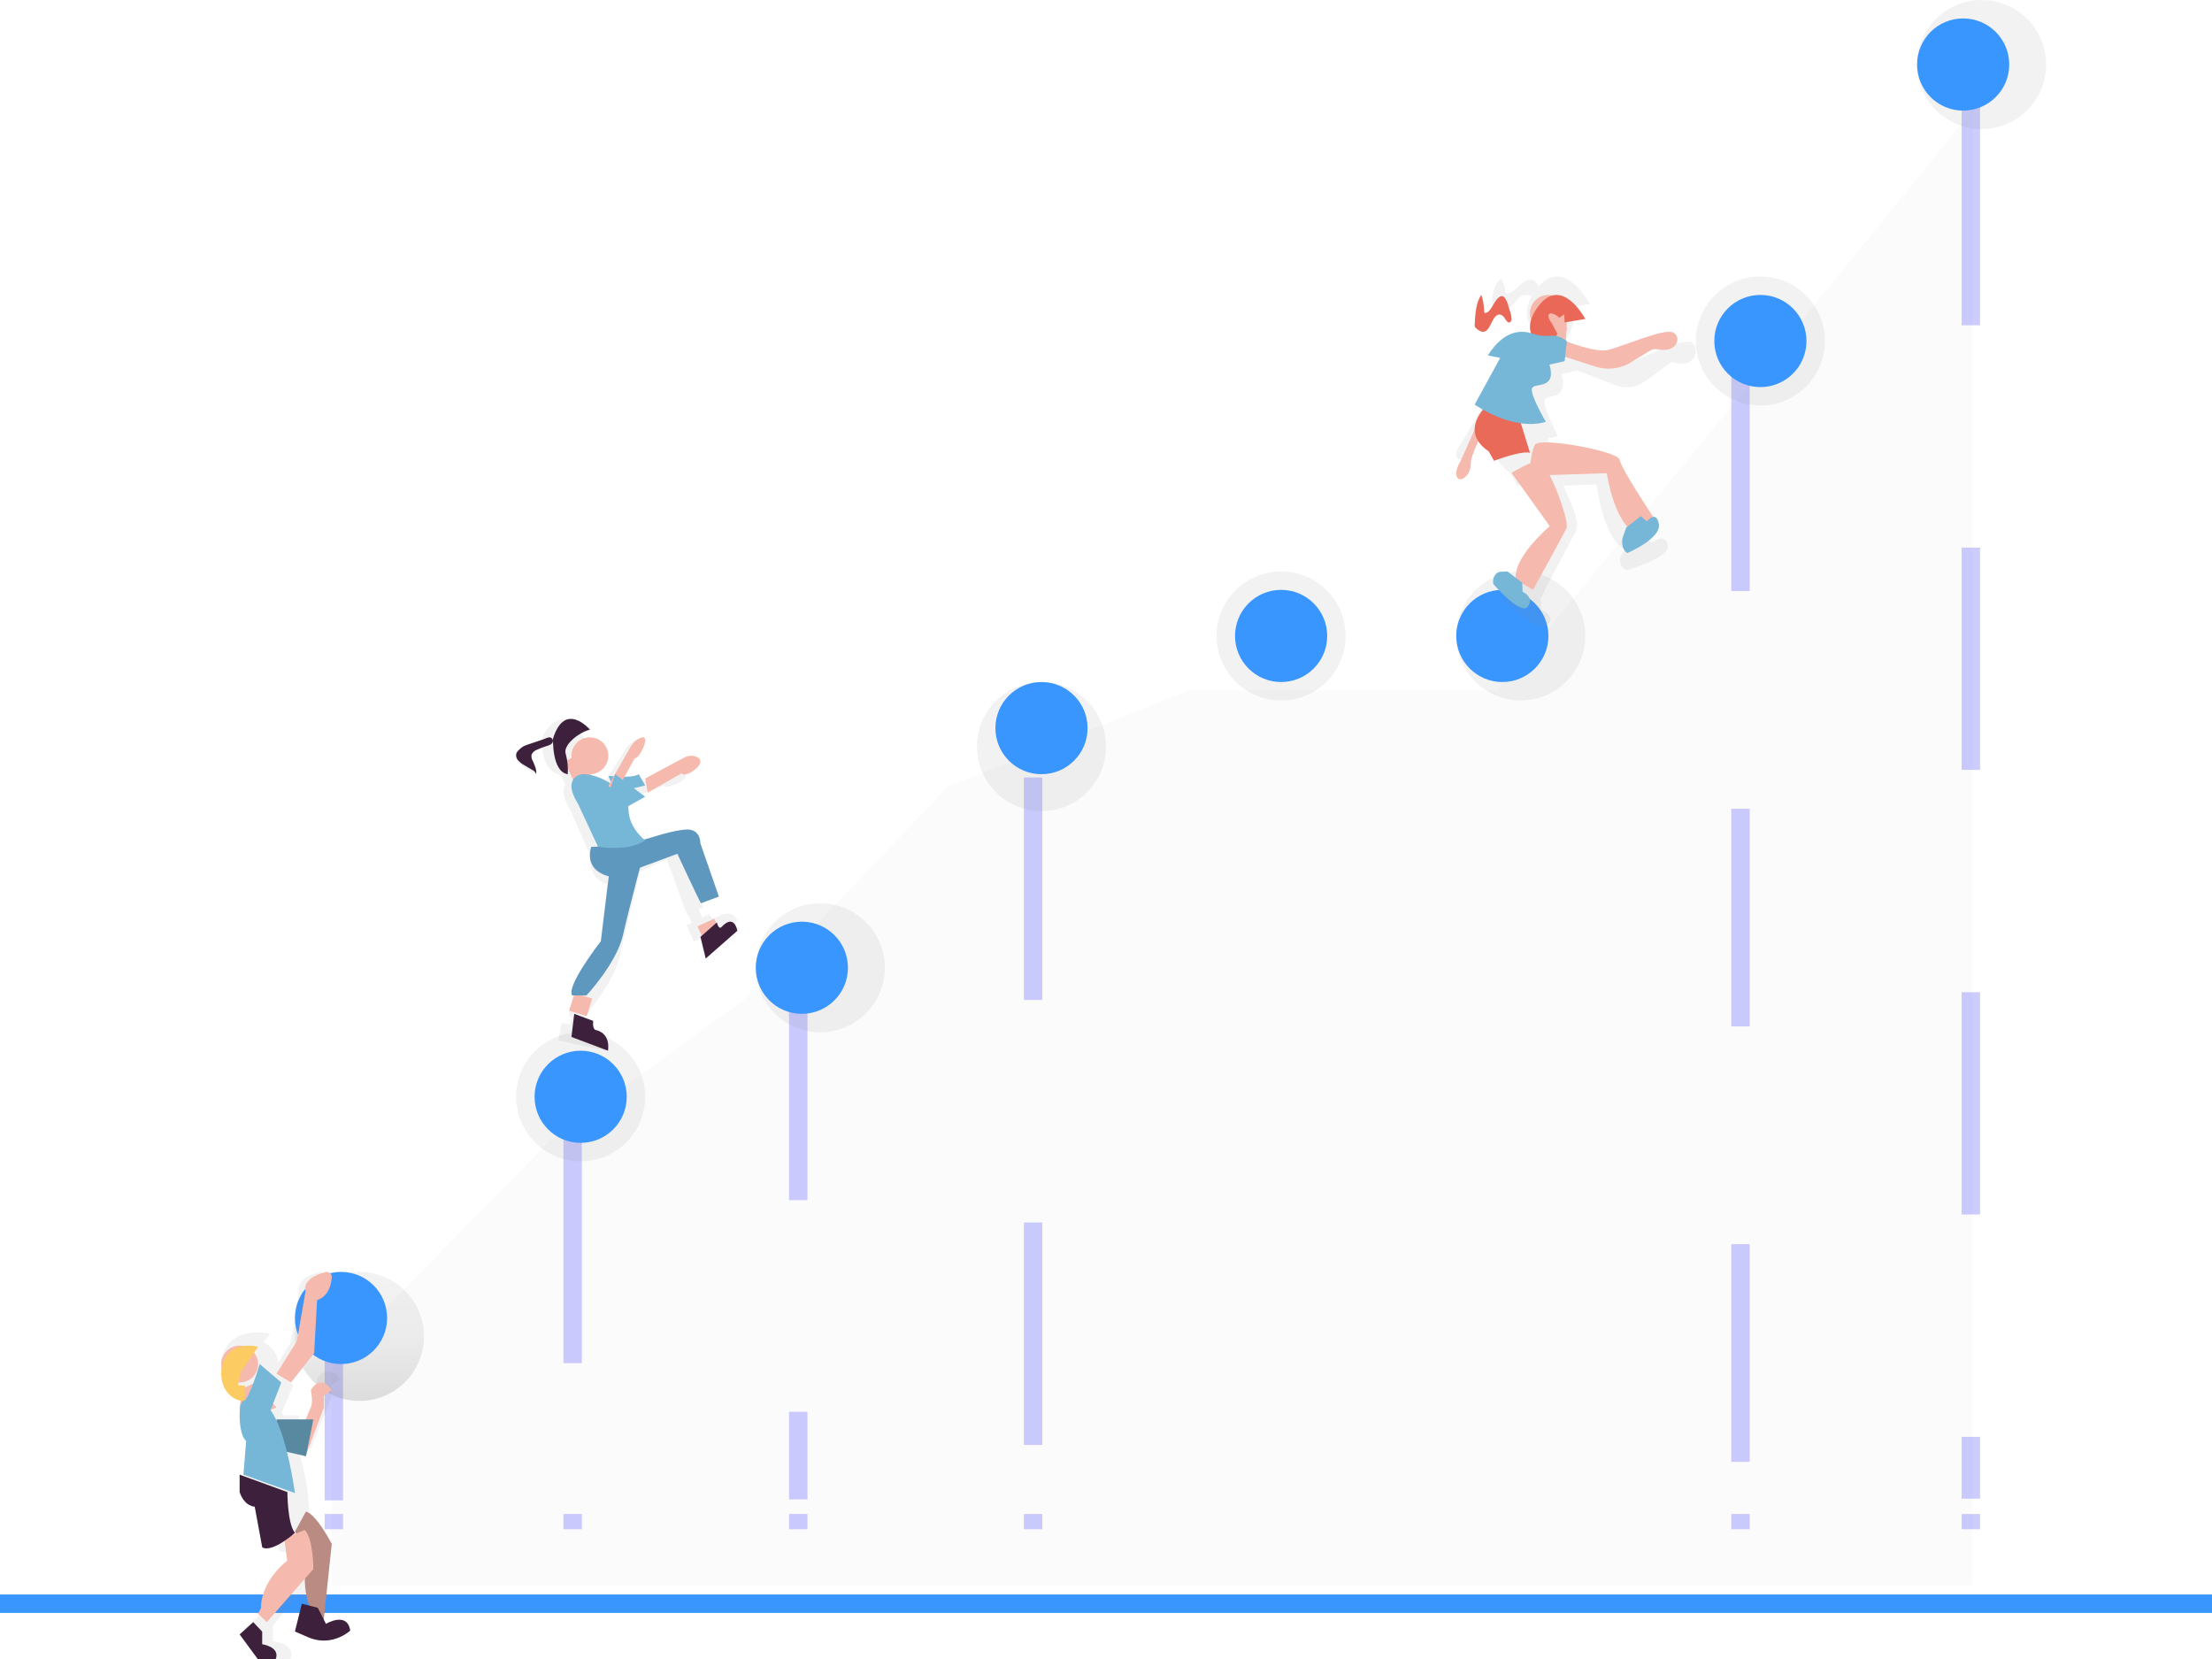 <?xml version="1.0" encoding="UTF-8"?>
<svg width="120px" height="90px" viewBox="0 0 120 90" version="1.1" xmlns="http://www.w3.org/2000/svg" xmlns:xlink="http://www.w3.org/1999/xlink">
    <!-- Generator: Sketch 49.2 (51160) - http://www.bohemiancoding.com/sketch -->
    <title>IMG--CARER-CHART@1x</title>
    <desc>Created with Sketch.</desc>
    <defs>
        <linearGradient x1="50%" y1="99.978%" x2="50%" y2="0%" id="linearGradient-1">
            <stop stop-color="#808080" stop-opacity="0.25" offset="0%"></stop>
            <stop stop-color="#808080" stop-opacity="0.12" offset="54%"></stop>
            <stop stop-color="#808080" stop-opacity="0.1" offset="100%"></stop>
        </linearGradient>
        <linearGradient x1="22607%" y1="49430%" x2="22607%" y2="44827%" id="linearGradient-2">
            <stop stop-color="#808080" stop-opacity="0.25" offset="0%"></stop>
            <stop stop-color="#808080" stop-opacity="0.12" offset="54%"></stop>
            <stop stop-color="#808080" stop-opacity="0.1" offset="100%"></stop>
        </linearGradient>
        <linearGradient x1="31417%" y1="43858%" x2="31417%" y2="39255%" id="linearGradient-3">
            <stop stop-color="#808080" stop-opacity="0.25" offset="0%"></stop>
            <stop stop-color="#808080" stop-opacity="0.12" offset="54%"></stop>
            <stop stop-color="#808080" stop-opacity="0.1" offset="100%"></stop>
        </linearGradient>
        <linearGradient x1="40591%" y1="35500%" x2="40591%" y2="30896%" id="linearGradient-4">
            <stop stop-color="#808080" stop-opacity="0.25" offset="0%"></stop>
            <stop stop-color="#808080" stop-opacity="0.12" offset="54%"></stop>
            <stop stop-color="#808080" stop-opacity="0.1" offset="100%"></stop>
        </linearGradient>
        <linearGradient x1="49984%" y1="31744%" x2="49984%" y2="27141%" id="linearGradient-5">
            <stop stop-color="#808080" stop-opacity="0.25" offset="0%"></stop>
            <stop stop-color="#808080" stop-opacity="0.12" offset="54%"></stop>
            <stop stop-color="#808080" stop-opacity="0.1" offset="100%"></stop>
        </linearGradient>
        <linearGradient x1="58896%" y1="31744%" x2="58896%" y2="27141%" id="linearGradient-6">
            <stop stop-color="#808080" stop-opacity="0.25" offset="0%"></stop>
            <stop stop-color="#808080" stop-opacity="0.12" offset="54%"></stop>
            <stop stop-color="#808080" stop-opacity="0.1" offset="100%"></stop>
        </linearGradient>
        <linearGradient x1="68218%" y1="19631%" x2="68218%" y2="15027%" id="linearGradient-7">
            <stop stop-color="#808080" stop-opacity="0.25" offset="0%"></stop>
            <stop stop-color="#808080" stop-opacity="0.12" offset="54%"></stop>
            <stop stop-color="#808080" stop-opacity="0.1" offset="100%"></stop>
        </linearGradient>
        <linearGradient x1="77215%" y1="8971%" x2="77215%" y2="4367%" id="linearGradient-8">
            <stop stop-color="#808080" stop-opacity="0.25" offset="0%"></stop>
            <stop stop-color="#808080" stop-opacity="0.12" offset="54%"></stop>
            <stop stop-color="#808080" stop-opacity="0.1" offset="100%"></stop>
        </linearGradient>
        <linearGradient x1="113624%" y1="22544%" x2="113624%" y2="8825%" id="linearGradient-9">
            <stop stop-color="#808080" stop-opacity="0.25" offset="0%"></stop>
            <stop stop-color="#808080" stop-opacity="0.12" offset="54%"></stop>
            <stop stop-color="#808080" stop-opacity="0.1" offset="100%"></stop>
        </linearGradient>
        <linearGradient x1="27412%" y1="78599%" x2="27412%" y2="63459%" id="linearGradient-10">
            <stop stop-color="#808080" stop-opacity="0.25" offset="0%"></stop>
            <stop stop-color="#808080" stop-opacity="0.12" offset="54%"></stop>
            <stop stop-color="#808080" stop-opacity="0.1" offset="100%"></stop>
        </linearGradient>
        <linearGradient x1="41752%" y1="54679%" x2="41752%" y2="41657%" id="linearGradient-11">
            <stop stop-color="#808080" stop-opacity="0.25" offset="0%"></stop>
            <stop stop-color="#808080" stop-opacity="0.12" offset="54%"></stop>
            <stop stop-color="#808080" stop-opacity="0.1" offset="100%"></stop>
        </linearGradient>
    </defs>
    <g id="Design" stroke="none" stroke-width="1" fill="none" fill-rule="evenodd">
        <g id="Career_FINAL" transform="translate(-1106, -473)">
            <g id="Stacked-Group" transform="translate(1, 427)">
                <g id="Carrer_INfo">
                    <g id="CONTENT" transform="translate(126, 46)">
                        <g id="3-[15v]" transform="translate(892, 0)">
                            <g id="IMG--CARER-CHART" transform="translate(87, 0)">
                                <polygon id="Shape" fill="#ECEFF1" fill-rule="nonzero" opacity="0.2" points="18 86 18 73.951 29.816 61.9 40.404 54.202 51.452 42.653 64.495 37.465 81.221 37.465 95.031 20.728 107 6 107 86"></polygon>
                                <g id="Group" opacity="0.2" transform="translate(18, 3)">
                                    <path d="M0.11,67.932 L0.11,79.961" id="Shape" fill="#3A96FF" fill-rule="nonzero"></path>
                                    <path d="M0.11,67.932 L0.11,68.76" id="Shape" stroke="#0000FF"></path>
                                    <path d="M0.11,70.241 L0.11,78.393" id="Shape" stroke="#0000FF" stroke-dasharray="10.75"></path>
                                    <path d="M0.11,79.134 L0.11,79.961" id="Shape" stroke="#0000FF"></path>
                                    <path d="M13.066,55.902 L13.066,79.961" id="Shape" fill="#3A96FF" fill-rule="nonzero"></path>
                                    <path d="M13.066,55.902 L13.066,56.73" id="Shape" stroke="#0000FF"></path>
                                    <path d="M13.066,58.452 L13.066,78.273" id="Shape" stroke="#0000FF" stroke-dasharray="12.5"></path>
                                    <path d="M13.066,79.134 L13.066,79.961" id="Shape" stroke="#0000FF"></path>
                                    <path d="M25.304,48.215 L25.304,79.961" id="Shape" fill="#3A96FF" fill-rule="nonzero"></path>
                                    <path d="M25.304,48.215 L25.304,49.043" id="Shape" stroke="#0000FF"></path>
                                    <path d="M25.304,50.628 L25.304,78.342" id="Shape" stroke="#0000FF" stroke-dasharray="11.48"></path>
                                    <path d="M25.304,79.134 L25.304,79.961" id="Shape" stroke="#0000FF"></path>
                                    <path d="M38.046,36.687 L38.046,79.961" id="Shape" fill="#3A96FF" fill-rule="nonzero"></path>
                                    <path d="M38.046,36.687 L38.046,37.514" id="Shape" stroke="#0000FF"></path>
                                    <path d="M38.046,39.179 L38.046,78.302" id="Shape" stroke="#0000FF" stroke-dasharray="12.07"></path>
                                    <path d="M38.046,79.134 L38.046,79.961" id="Shape" stroke="#0000FF"></path>
                                    <path d="M76.42,14.799 L76.42,79.961" id="Shape" fill="#3A96FF" fill-rule="nonzero"></path>
                                    <path d="M76.42,14.799 L76.42,15.626" id="Shape" stroke="#0000FF"></path>
                                    <path d="M76.42,17.255 L76.42,78.32" id="Shape" stroke="#0000FF" stroke-dasharray="11.81"></path>
                                    <path d="M76.42,79.134 L76.42,79.961" id="Shape" stroke="#0000FF"></path>
                                    <path d="M88.917,0.095 L88.917,79.961" id="Shape" fill="#3A96FF" fill-rule="nonzero"></path>
                                    <path d="M88.917,0.095 L88.917,0.923" id="Shape" stroke="#0000FF"></path>
                                    <path d="M88.917,2.586 L88.917,78.302" id="Shape" stroke="#0000FF" stroke-dasharray="12.06"></path>
                                    <path d="M88.917,79.134 L88.917,79.961" id="Shape" stroke="#0000FF"></path>
                                </g>
                                <circle id="Oval" fill="url(#linearGradient-1)" fill-rule="nonzero" cx="19.5" cy="72.5" r="3.5"></circle>
                                <circle id="Oval" fill="url(#linearGradient-2)" fill-rule="nonzero" cx="31.5" cy="59.5" r="3.5"></circle>
                                <circle id="Oval" fill="url(#linearGradient-3)" fill-rule="nonzero" cx="44.5" cy="52.5" r="3.5"></circle>
                                <circle id="Oval" fill="url(#linearGradient-4)" fill-rule="nonzero" cx="56.5" cy="40.5" r="3.5"></circle>
                                <circle id="Oval" fill="url(#linearGradient-5)" fill-rule="nonzero" cx="69.5" cy="34.5" r="3.5"></circle>
                                <circle id="Oval" fill="url(#linearGradient-6)" fill-rule="nonzero" cx="82.5" cy="34.5" r="3.5"></circle>
                                <circle id="Oval" fill="url(#linearGradient-7)" fill-rule="nonzero" cx="95.5" cy="18.5" r="3.5"></circle>
                                <circle id="Oval" fill="url(#linearGradient-8)" fill-rule="nonzero" cx="107.5" cy="3.5" r="3.5"></circle>
                                <circle id="Oval" fill="#3A96FF" fill-rule="nonzero" cx="18.5" cy="71.5" r="2.5"></circle>
                                <circle id="Oval" fill="#3A96FF" fill-rule="nonzero" cx="31.5" cy="59.5" r="2.5"></circle>
                                <circle id="Oval" fill="#3A96FF" fill-rule="nonzero" cx="43.5" cy="52.5" r="2.5"></circle>
                                <circle id="Oval" fill="#3A96FF" fill-rule="nonzero" cx="56.5" cy="39.5" r="2.5"></circle>
                                <circle id="Oval" fill="#3A96FF" fill-rule="nonzero" cx="69.5" cy="34.5" r="2.5"></circle>
                                <circle id="Oval" fill="#3A96FF" fill-rule="nonzero" cx="81.5" cy="34.5" r="2.5"></circle>
                                <circle id="Oval" fill="#3A96FF" fill-rule="nonzero" cx="95.5" cy="18.5" r="2.5"></circle>
                                <circle id="Oval" fill="#3A96FF" fill-rule="nonzero" cx="106.5" cy="3.5" r="2.5"></circle>
                                <path d="M91.771,18.588 C91.28,18.275 88.928,19.546 88.135,19.746 C87.555,19.894 86.262,19.352 85.612,19.055 L85.624,18.935 C85.624,18.935 85.258,18.584 84.816,18.617 C85.182,18.203 85.443,17.403 85.449,16.622 L86.242,16.484 C86.242,16.484 84.885,13.914 83.477,15.539 C83.415,15.394 83.307,15.275 83.171,15.204 C82.914,15.096 82.642,15.284 82.434,15.481 C82.227,15.677 82.019,15.916 81.743,15.919 C81.723,15.921 81.703,15.916 81.685,15.905 C81.663,15.881 81.651,15.849 81.653,15.816 C81.635,15.569 81.563,15.328 81.445,15.113 C81.055,15.389 80.965,15.942 80.928,16.44 C80.923,16.469 80.926,16.5 80.936,16.528 C80.955,16.561 80.983,16.587 81.018,16.601 C81.265,16.739 81.56,16.832 81.811,16.72 C82.119,16.582 82.267,16.199 82.569,16.053 C82.739,15.974 82.934,15.981 83.098,16.071 C82.423,17.277 83.167,17.94 83.676,18.23 C83.699,18.317 83.73,18.402 83.767,18.483 C83.209,18.277 82.313,18.288 81.483,19.775 L81.737,19.83 L79.326,23.966 C79.326,23.966 78.866,24.487 79.039,24.815 C79.212,25.142 79.997,24.775 79.972,24.106 C79.96,23.809 80.501,22.926 81.094,22.033 L80.811,22.651 C81.006,22.802 81.21,22.94 81.421,23.065 C81.024,23.694 80.673,24.769 81.969,25.703 L82.314,26.358 C82.314,26.358 82.479,26.274 82.72,26.167 L82.802,26.289 C83.033,26.668 82.889,26.418 82.889,26.418 L84.488,28.775 C84.488,28.775 82.416,30.628 82.531,31.953 L82.152,31.97 C81.993,31.976 81.846,32.059 81.753,32.194 C81.661,32.329 81.633,32.501 81.678,32.661 C81.678,32.661 83.508,34.424 83.968,33.904 C84.428,33.385 83.616,33.082 83.616,33.082 L83.596,32.58 L83.562,32.558 C83.804,31.946 85.237,29.293 85.453,28.903 C85.751,28.367 85.311,27.506 84.815,26.347 L86.609,26.279 C86.609,26.279 86.965,29.232 88.144,29.777 L88.166,29.766 L87.949,30.14 C87.87,30.284 87.859,30.458 87.919,30.611 C87.979,30.764 88.103,30.88 88.255,30.925 C88.255,30.925 90.656,30.244 90.479,29.56 C90.301,28.876 89.626,29.434 89.626,29.434 L89.21,29.185 L89.154,29.214 C88.911,28.844 87.236,25.862 87.232,25.497 C87.228,25.132 85.418,24.686 84.122,24.554 L83.966,23.774 C84.155,23.759 84.341,23.723 84.522,23.665 C84.522,23.665 83.658,22.029 83.805,21.688 C83.952,21.346 85.09,21.801 84.712,20.306 L85.505,20.105 L85.505,20.072 L87.659,20.901 C88.19,21.107 88.783,21.026 89.245,20.686 L90.685,19.63 C91.989,20.085 92.263,18.902 91.771,18.588 Z" id="Shape" fill="url(#linearGradient-9)" fill-rule="nonzero"></path>
                                <path d="M84,18.764 C84.065,18.229 84.161,17.701 84.286,17.185 C84.446,16.617 85,17.538 85,17.538 L84.91,19 L84,18.764 Z" id="Shape" fill="#F6B9AD" fill-rule="nonzero"></path>
                                <circle id="Oval" fill="#F6B9AD" fill-rule="nonzero" transform="translate(84, 17) rotate(-24.42) translate(-84, -17) " cx="84" cy="17" r="1"></circle>
                                <path d="M83.421,25.793 L87.169,25.671 C87.169,25.671 87.561,28.481 88.855,29 L90,28.509 C90,28.509 87.98,25.529 87.861,24.936 C87.766,24.466 83.552,23.708 83.28,24.117 C83.107,24.378 83.033,24.99 83.001,25.403 C82.993,25.506 83.035,25.608 83.115,25.683 C83.195,25.757 83.306,25.797 83.421,25.793 Z" id="Shape" fill="#F6B9AD" fill-rule="nonzero"></path>
                                <path d="M84.094,18.539 C84.224,18.384 84.46,18.329 84.662,18.406 C85.287,18.648 86.601,19.116 87.193,18.992 C87.974,18.827 90.29,17.784 90.775,18.04 C91.234,18.282 91.014,19.173 89.896,18.948 C89.769,18.924 89.636,18.948 89.529,19.014 L88.45,19.673 C87.895,20.013 87.184,20.093 86.547,19.888 L84.307,19.163 C84.169,19.119 84.062,19.02 84.02,18.896 C83.977,18.773 84.004,18.639 84.091,18.535 L84.094,18.539 Z" id="Shape" fill="#F6B9AD" fill-rule="nonzero"></path>
                                <path d="M81.46,20 L79.262,24.962 C79.262,24.962 78.888,25.521 79.034,25.871 C79.179,26.22 79.814,25.826 79.792,25.112 C79.77,24.397 82,20.507 82,20.507 L81.46,20 Z" id="Shape" fill="#F6B9AD" fill-rule="nonzero"></path>
                                <path d="M82,25.654 L84.074,28.544 C84.074,28.544 82.04,30.262 82.238,31.442 L83.163,32 C83.163,32 84.821,28.996 84.98,28.657 C85.171,28.253 83.924,24.983 83.477,25 C83.03,25.017 82,25.654 82,25.654 Z" id="Shape" fill="#F6B9AD" fill-rule="nonzero"></path>
                                <path d="M86,17.303 C86,17.303 84.632,14.719 83.306,16.829 C82.301,18.432 84.094,19 84.094,19 L84.481,18.096 L84.177,17.521 L84.862,17.051 L84.879,17.491 L86,17.303 Z" id="Shape" fill="#E96857" fill-rule="nonzero"></path>
                                <path d="M81.837,16.637 C81.79,16.411 81.7,16.221 81.582,16.103 C81.402,15.972 81.204,16.201 81.063,16.442 C80.922,16.682 80.771,16.976 80.576,16.976 C80.562,16.978 80.548,16.973 80.535,16.96 C80.52,16.931 80.512,16.892 80.513,16.853 C80.5,16.552 80.45,16.261 80.366,16 C80.091,16.34 80.026,17.01 80.001,17.603 C79.998,17.638 80,17.675 80.007,17.709 C80.021,17.749 80.041,17.78 80.065,17.797 C80.24,17.959 80.448,18.076 80.629,17.941 C80.846,17.779 80.951,17.311 81.164,17.132 C81.303,17.019 81.466,17.048 81.591,17.207 C81.683,17.327 81.767,17.524 81.879,17.494 C82.151,17.43 81.886,16.816 81.837,16.637 Z" id="Shape" fill="#E96857" fill-rule="nonzero"></path>
                                <path d="M80.658,22 C80.658,22 79.111,23.373 80.761,24.487 L81.05,25 C81.05,25 82.459,24.448 83,24.559 L82.271,22.198 L80.658,22 Z" id="Shape" fill="#E96A59" fill-rule="nonzero"></path>
                                <path d="M83.106,18.09 C82.528,17.898 81.591,17.898 80.715,19.28 L81.385,19.416 L80,21.946 C80,21.946 82.058,23.417 83.862,22.884 C83.862,22.884 82.966,21.37 83.117,21.054 C83.269,20.738 84.451,21.159 84.059,19.779 L84.882,19.593 L85,18.505 C85,18.505 84.597,18.159 84.124,18.212 C83.779,18.247 83.43,18.205 83.106,18.09 Z" id="Shape" fill="#76B6D7" fill-rule="nonzero"></path>
                                <path d="M81.778,31 L81.402,31.019 C81.273,31.025 81.154,31.106 81.079,31.238 C81.003,31.369 80.981,31.537 81.017,31.692 C81.017,31.692 82.508,33.416 82.884,32.906 C83.261,32.396 82.598,32.103 82.598,32.103 L82.582,31.613 L81.778,31 Z" id="Shape" fill="#76B6D7" fill-rule="nonzero"></path>
                                <path d="M88.224,28.618 L88.052,29.098 C87.992,29.263 87.983,29.463 88.029,29.639 C88.075,29.815 88.17,29.948 88.287,30 C88.287,30 90.129,29.218 89.993,28.431 C89.857,27.644 89.339,28.287 89.339,28.287 L89.015,28 L88.224,28.618 Z" id="Shape" fill="#76B6D7" fill-rule="nonzero"></path>
                                <path d="M84.634,17.267 C84.903,17.512 85.056,17.814 84.981,17.943 C84.906,18.072 84.632,17.975 84.366,17.731 C84.1,17.487 83.944,17.187 84.019,17.058 C84.094,16.929 84.368,17.023 84.634,17.267 Z" id="Shape" fill="#F6B9AD" fill-rule="nonzero"></path>
                                <path d="M0,87 L120,87" id="Shape" stroke="#3A96FF"></path>
                                <path d="M17.675,88.058 L17.234,87.364 L17.72,83.583 C17.461,83.177 17.169,82.794 16.846,82.439 C16.762,81.971 16.717,81.498 16.711,81.022 C16.571,80.121 16.368,79.231 16.105,78.359 L16.87,78.574 L17.983,75.799 L17.983,75.146 L18.46,74.819 C18.46,74.819 17.824,73.84 17.188,74.819 C17.188,74.819 17.347,75.473 17.188,75.799 C17.028,76.125 16.552,77.27 16.552,77.27 L16.147,77.27 L16.233,76.78 L15.401,76.78 C15.361,76.722 15.32,76.666 15.278,76.616 L15.914,75.146 L15.613,74.906 L16.706,73.501 L16.865,70.562 C17.497,70.345 17.64,69.699 17.666,69.287 C17.669,69.199 17.631,69.115 17.564,69.06 C17.497,69.006 17.409,68.987 17.327,69.009 C15.955,69.37 16.23,70.079 16.23,70.079 L15.754,72.854 L15.101,73.907 C15.023,73.428 14.72,73.02 14.291,72.816 L14.65,72.356 C14.126,72.23 13.578,72.257 13.068,72.435 C11.643,72.99 11.646,75.119 13.068,75.681 C13.266,75.764 13.481,75.8 13.695,75.786 L13.695,75.623 L13.755,75.623 C13.731,75.775 13.708,75.946 13.695,76.115 C13.378,76.115 13.378,77.919 13.855,78.238 L13.695,80.042 L13.695,81.021 C14.013,81.838 14.649,81.838 14.649,81.838 L15.126,84.125 C15.304,84.197 15.502,84.203 15.685,84.141 L15.762,84.777 C15.762,84.777 14.33,85.92 14.33,87.551 L14.278,87.658 L14.171,87.551 L13.217,88.368 L14.487,90 L15.759,90 C16.076,89.183 14.806,89.021 14.806,89.021 L14.806,88.181 L16.219,86.457 C16.29,86.679 16.388,86.891 16.51,87.088 L16.522,87.207 L16.376,87.177 L16.001,88.392 L16.725,88.645 C17.485,88.912 18.322,88.81 19,88.367 C18.833,87.496 17.675,88.058 17.675,88.058 Z" id="Shape" fill="url(#linearGradient-10)" fill-rule="nonzero"></path>
                                <path d="M13.258,75.286 C13.258,75.286 12.677,76.786 13.258,77 L15,76.358 L13.84,75 L13.258,75.286 Z" id="Shape" fill="#F6B9AD" fill-rule="nonzero"></path>
                                <path d="M18,75.415 C18,75.415 17.428,74.481 16.861,75.415 C16.861,75.415 17.004,76.04 16.861,76.35 C16.718,76.661 16.289,77.753 16.289,77.753 L15,77.753 L15,78.532 L16.571,79 L17.571,76.35 L17.571,75.726 L18,75.415 Z" id="Shape" fill="#F6B9AD" fill-rule="nonzero"></path>
                                <polygon id="Shape" fill="#5989A1" fill-rule="nonzero" points="17 77 16.6 79 15 78.636 15 77"></polygon>
                                <circle id="Oval" fill="#F6B9AD" fill-rule="nonzero" cx="13" cy="74" r="1"></circle>
                                <path d="M13.043,74.463 L14,73.067 C13.604,72.959 13.19,72.982 12.805,73.134 C11.731,73.608 11.733,75.429 12.805,75.907 C12.955,75.979 13.117,76.009 13.279,75.998 L13.279,75.16 L12.919,75.16 L13.043,74.463 Z" id="Shape" fill="#FCCC63" fill-rule="nonzero"></path>
                                <path d="M17.201,70.533 L17.043,73.404 L15.787,75 L15,74.521 L16.103,72.766 L16.576,70.054 C16.576,70.054 16.297,69.363 17.663,69.009 C17.747,68.987 17.836,69.006 17.903,69.063 C17.97,69.119 18.006,69.204 17.999,69.292 C17.969,69.695 17.826,70.321 17.201,70.533 Z" id="Shape" fill="#F6B9AD" fill-rule="nonzero"></path>
                                <path d="M16,83.092 L16.717,84.16 C16.717,84.16 16.185,86.012 16.936,87.464 L16.968,87.847 L17.546,88 L18,83.756 C18,83.756 17.175,82.157 16.598,82 L16,83.092 Z" id="Shape" fill="#B98B82" fill-rule="nonzero"></path>
                                <path d="M17.238,87.221 L17.683,88.094 C17.683,88.094 18.841,87.392 19,88.464 C18.324,89.019 17.486,89.151 16.724,88.823 L16,88.509 L16.376,87 L17.238,87.221 Z" id="Shape" fill="#3D203C" fill-rule="nonzero"></path>
                                <path d="M15.421,83.458 L15.579,84.666 C15.579,84.666 14.158,85.726 14.158,87.242 L14,87.545 L14.474,88 L17,85.121 C17,85.121 17,83.454 16.526,83 L15.421,83.458 Z" id="Shape" fill="#F6B9AD" fill-rule="nonzero"></path>
                                <path d="M14.224,88.515 L14.224,89.2 C14.224,89.2 15.204,89.334 14.961,90 L13.981,90 L13,88.666 L13.738,88 L14.224,88.515 Z" id="Shape" fill="#3D203C" fill-rule="nonzero"></path>
                                <path d="M16,83.156 C16,83.156 14.773,84.259 14.227,83.943 L13.818,81.737 C13.818,81.737 13.272,81.737 13,80.95 L13,80 L15.591,80.945 C15.591,80.945 15.592,82.68 16,83.156 Z" id="Shape" fill="#3D203C" fill-rule="nonzero"></path>
                                <path d="M15.26,74.999 L14.088,74 C14.088,74 13.499,76 13.206,76 C12.913,76 12.908,77.833 13.353,78.168 L13.206,80.001 L16,81 C16,81 15.558,77.668 14.677,76.502 L15.26,74.999 Z" id="Shape" fill="#76B6D7" fill-rule="nonzero"></path>
                                <path d="M38.79,49.798 C38.79,49.798 38.601,49.888 38.471,49.594 L38.094,49.775 L37.898,49.332 L38.135,49.219 L37.252,45.951 C37.252,45.951 37.275,45.226 36.766,45.113 C36.766,45.113 36.489,45.006 35.408,45.406 C34.955,45.573 34.593,45.718 34.323,45.83 C34.088,45.609 33.571,45.031 33.56,44.209 C33.555,44.007 33.502,43.809 33.406,43.634 L34.071,43.426 L34.056,43.393 L36.002,42.619 C36.089,42.815 36.982,42.505 37.179,42.174 C37.269,42.022 37.122,41.933 36.937,41.881 C36.673,41.809 36.395,41.823 36.139,41.922 L33.796,42.801 L33.768,42.739 C33.677,42.804 33.574,42.846 33.465,42.861 L33.332,42.765 L34.221,41.289 C34.405,41.391 34.939,40.585 34.903,40.198 C34.887,40.02 34.718,40.04 34.54,40.115 C34.29,40.223 34.078,40.408 33.931,40.645 L32.823,42.402 L32.609,42.239 L32.45,42.681 C32.22,42.543 31.975,42.436 31.719,42.362 L31.403,41.651 C31.688,41.442 31.866,41.109 31.885,40.746 C31.905,40.384 31.764,40.032 31.502,39.791 C31.711,39.703 31.928,39.636 32.149,39.59 C32.149,39.59 30.287,37.98 29.389,40.079 C29.389,40.079 29.389,40.101 29.389,40.138 C29.351,40.156 29.317,40.174 29.288,40.186 L28.523,40.488 C28.467,40.509 28.413,40.534 28.361,40.563 C28.281,40.616 28.209,40.679 28.146,40.752 C28.097,40.799 28.057,40.854 28.026,40.915 C27.975,41.056 28.001,41.215 28.094,41.33 C28.185,41.441 28.293,41.535 28.416,41.607 L28.739,41.824 C28.839,41.874 28.916,41.964 28.951,42.074 C28.981,41.827 28.88,41.585 28.788,41.354 C28.733,41.248 28.714,41.126 28.735,41.008 C28.786,40.887 28.882,40.793 29.001,40.745 C29.133,40.674 29.27,40.614 29.411,40.566 C29.468,41.105 29.677,41.919 30.434,42.045 L30.673,42.584 C30.529,42.814 30.501,43.22 30.927,43.932 L31.972,46.283 L32.061,46.296 C31.993,46.652 31.909,47.631 32.941,47.979 L32.466,52.098 C32.466,52.098 30.583,54.651 30.923,55.181 L31.035,55.181 L30.914,55.583 L30.48,55.487 L30.286,56.439 L32.828,57 C32.828,57 33.08,56.282 31.941,56.141 C31.941,56.141 31.738,56.097 31.808,55.779 L31.532,55.718 L31.693,55.181 C31.693,55.181 33.317,53.335 33.657,51.744 C33.923,50.527 34.475,48.276 34.721,47.285 L36.171,46.594 C36.171,46.594 37.114,49.237 37.288,49.635 L37.336,49.613 L37.531,50.055 L37.248,50.194 L37.64,51.077 L40,49.946 C40,49.946 39.786,49.202 38.79,49.798 Z" id="Shape" fill="url(#linearGradient-11)" fill-rule="nonzero"></path>
                                <rect id="Rectangle-path" fill="#F6B9AD" fill-rule="nonzero" transform="translate(38.5, 50.5) rotate(-24.75) translate(-38.5, -50.5) " x="38" y="50" width="1" height="1"></rect>
                                <rect id="Rectangle-path" fill="#F6B9AD" fill-rule="nonzero" transform="translate(31.5, 54.5) rotate(17.34) translate(-31.5, -54.5) " x="31" y="54" width="1" height="1"></rect>
                                <circle id="Oval" fill="#F6B9AD" fill-rule="nonzero" transform="translate(32, 41) rotate(-24.75) translate(-32, -41) " cx="32" cy="41" r="1"></circle>
                                <rect id="Rectangle-path" fill="#F6B9AD" fill-rule="nonzero" transform="translate(31.5, 42) rotate(-24.75) translate(-31.5, -42) " x="31" y="41" width="1" height="2"></rect>
                                <path d="M35,42.233 L37.106,41.104 C37.32,40.986 37.552,40.968 37.773,41.053 C37.929,41.116 38.053,41.224 37.977,41.407 C37.812,41.81 37.06,42.183 36.986,41.945 L35.14,43 L35,42.233 Z" id="Shape" fill="#F6B9AD" fill-rule="nonzero"></path>
                                <path d="M32.076,45.943 C32.076,45.943 31.544,47.297 33.29,47.598 L36.748,46.318 C36.748,46.318 37.827,48.653 38.027,49 L39,48.64 L37.996,45.752 C37.996,45.752 38.02,45.112 37.44,45.011 C37.44,45.011 37.128,44.918 35.882,45.271 C34.637,45.625 33.995,45.863 33.995,45.863 L32.076,45.943 Z" id="Shape" fill="#5F98BE" fill-rule="nonzero"></path>
                                <path d="M32,39.58 C32,39.58 30.654,37.997 30.002,40.062 C30.002,40.062 29.928,41.871 30.801,42 C30.825,41.626 30.787,41.25 30.69,40.901 C30.529,40.419 31.389,39.743 32,39.58 Z" id="Shape" fill="#3D213C" fill-rule="nonzero"></path>
                                <path d="M28.596,40.404 C28.532,40.425 28.47,40.45 28.41,40.479 C28.319,40.532 28.236,40.596 28.164,40.67 C28.108,40.717 28.062,40.773 28.027,40.834 C27.972,40.975 28.002,41.131 28.105,41.246 C28.208,41.36 28.332,41.456 28.473,41.53 L28.843,41.749 C28.959,41.798 29.048,41.889 29.088,42 C29.121,41.752 29.005,41.509 28.901,41.277 C28.838,41.172 28.816,41.049 28.839,40.931 C28.897,40.81 29.006,40.715 29.141,40.667 C29.294,40.595 29.453,40.534 29.616,40.485 C29.699,40.465 29.779,40.435 29.854,40.397 C29.93,40.358 29.983,40.29 29.999,40.212 C30.008,40.122 29.949,40.037 29.856,40.005 C29.744,39.977 29.579,40.073 29.473,40.11 L28.596,40.404 Z" id="Shape" fill="#3D213C" fill-rule="nonzero"></path>
                                <path d="M38.89,50.041 L38,50.824 L38.285,52 L40,50.495 C40,50.495 39.847,49.52 39.124,50.307 C39.121,50.312 38.984,50.429 38.89,50.041 Z" id="Shape" fill="#3D213C" fill-rule="nonzero"></path>
                                <path d="M33,42.087 C33,42.087 34.271,42.249 34.652,42 L35,42.611 L33.389,43 L33,42.087 Z" id="Shape" fill="#76B6D7" fill-rule="nonzero"></path>
                                <path d="M31.557,42.003 C31.557,42.003 30.446,42.159 31.362,43.615 L32.441,45.934 C32.441,45.934 34.114,46.225 35,45.586 C35,45.586 34.107,44.939 34.093,43.892 C34.079,42.846 32.472,41.937 31.557,42.003 Z" id="Shape" fill="#76B6D7" fill-rule="nonzero"></path>
                                <path d="M33.112,46.845 L32.597,51.059 C32.597,51.059 30.698,53.487 31.041,54 L31.817,54 C31.817,54 33.456,52.246 33.799,50.722 C34.142,49.197 35,46 35,46 L33.112,46.845 Z" id="Shape" fill="#5F98BE" fill-rule="nonzero"></path>
                                <path d="M32.182,55.384 L31.152,55 L31,56.254 L32.981,57 C32.981,57 33.179,56.055 32.29,55.869 C32.29,55.861 32.131,55.801 32.182,55.384 Z" id="Shape" fill="#3D213C" fill-rule="nonzero"></path>
                                <path d="M33,42.634 L34.2,40.532 C34.32,40.316 34.495,40.148 34.701,40.05 C34.847,39.982 34.985,39.964 34.999,40.125 C35.028,40.478 34.587,41.212 34.438,41.119 L33.413,43 L33,42.634 Z" id="Shape" fill="#F6B9AD" fill-rule="nonzero"></path>
                                <polygon id="Shape" fill="#76B6D7" fill-rule="nonzero" points="33 43.093 33.372 42 35 43.223 33.602 44"></polygon>
                            </g>
                        </g>
                    </g>
                </g>
            </g>
        </g>
    </g>
</svg>